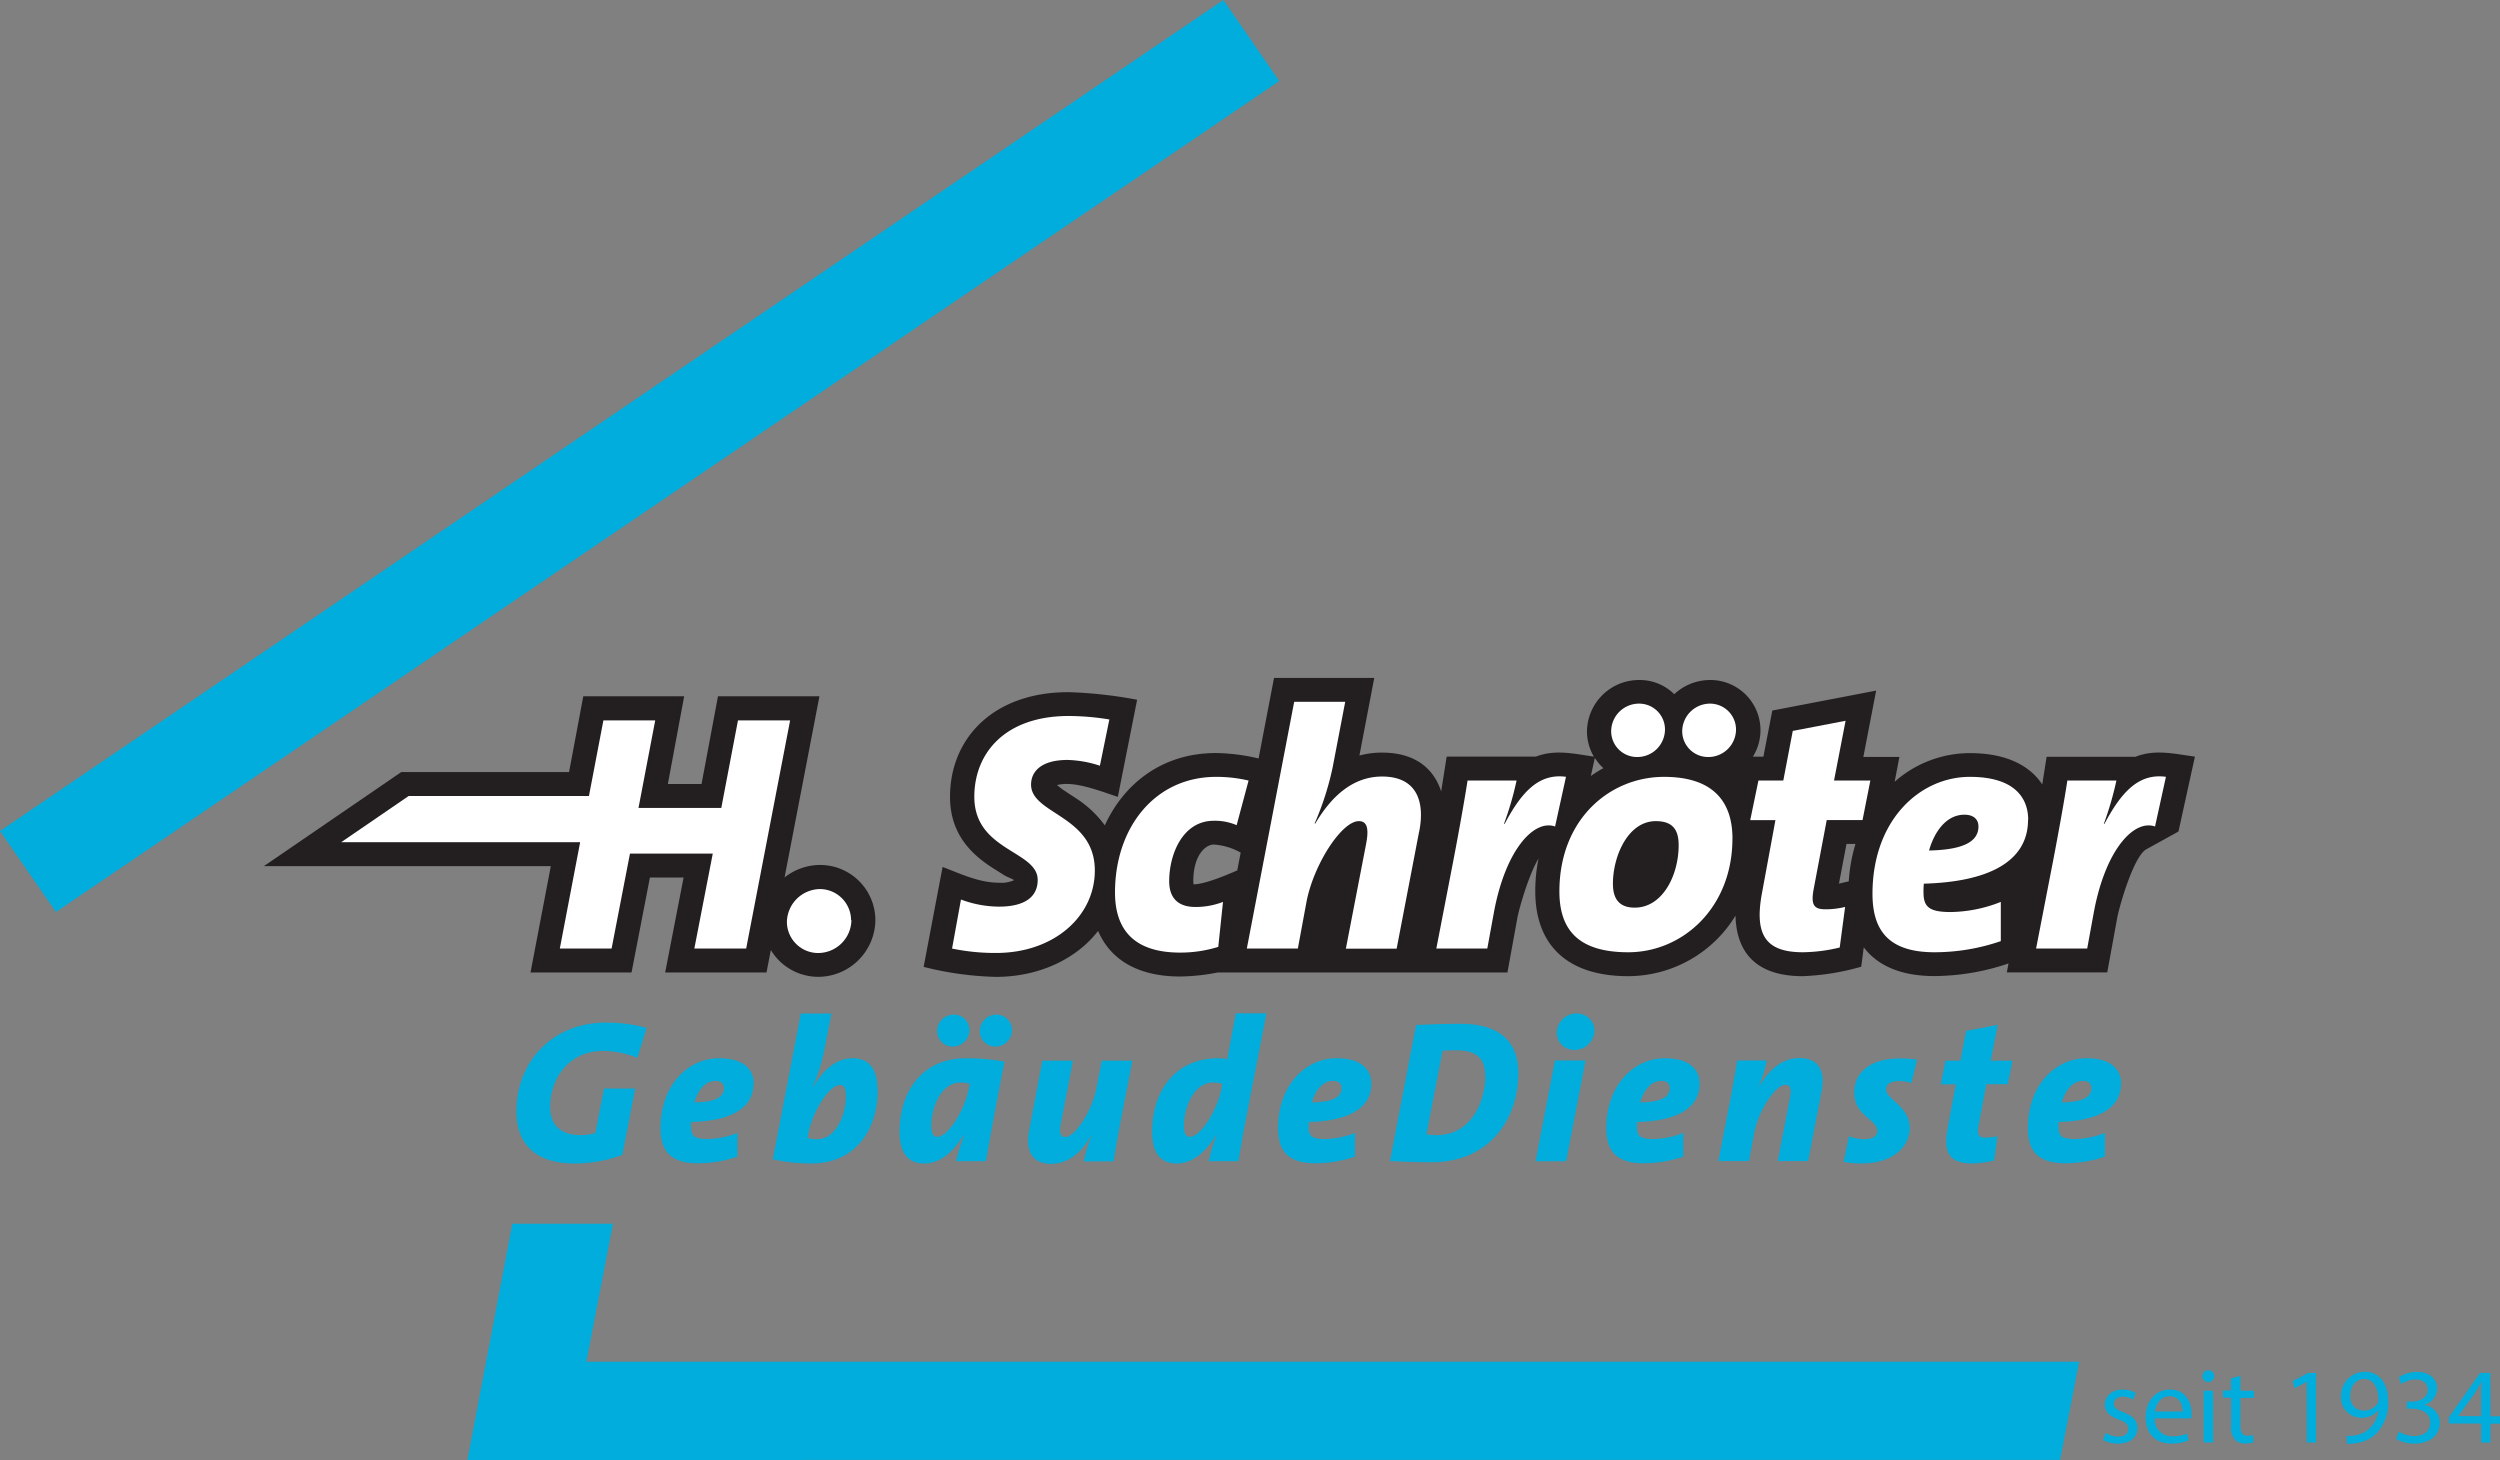 <?xml version="1.0" encoding="UTF-8"?>
<svg xmlns="http://www.w3.org/2000/svg" viewBox="0 0 527.8 308.23">
  <rect x="0" y="0" width="527.8" height="308.23" fill="#808080" stroke="none"/>
  <defs>
    <style>.cls-1{fill:#231f20;}.cls-2,.cls-3{fill:#00addc;}.cls-3,.cls-5{fill-rule:evenodd;}.cls-4,.cls-5{fill:#fff;}</style>
  </defs>
  <title>logo-schroeter</title>
  <g id="Ebene_2" data-name="Ebene 2">
    <g id="Ebene_1-2" data-name="Ebene 1">
      <path class="cls-1" d="M161.74,205.31H140.43l3.89-20.05h-7.11l-3.88,20.05H112l4.29-22.45H55.71l29-19.86h35.43l3-16h21.3L141,165.52h7.11L151.58,147H173l-7.36,38.24a12.17,12.17,0,0,1,7.53-2.63,11.68,11.68,0,0,1,11.64,11.62,12.12,12.12,0,0,1-12.07,12,11.72,11.72,0,0,1-10-5.66l-.91,4.73"></path>
      <path class="cls-2" d="M136.51,217a32.81,32.81,0,0,0-8.61-1.11c-11.2,0-18.87,8.2-18.87,18.75,0,6.46,3.62,11,12.28,11a28.57,28.57,0,0,0,10.08-1.83l2.71-14h-6.59l-1.81,9.4a11.31,11.31,0,0,1-3.23.43c-4.65,0-6.33-2.73-6.33-5.9,0-6.11,4-11.87,11.16-11.87a20.13,20.13,0,0,1,7.27,1.45l1.94-6.28"></path>
      <path class="cls-3" d="M152.84,229.74c0,2.09-2.33,2.95-6.24,3,.64-2.27,2.1-4.54,4.47-4.54,1.13,0,1.77.56,1.77,1.5m6.29-.86c0-2.56-1.51-5.42-7.37-5.42-6.33,0-12.31,5.47-12.31,14.78,0,4.62,2,7.39,7.83,7.39a26,26,0,0,0,8.4-1.4v-5a17.83,17.83,0,0,1-6.33,1.28c-2.71,0-3.45-.64-3.45-2.48a8.55,8.55,0,0,1,0-1.11c7.92-.21,13.18-2.65,13.18-8.08"></path>
      <path class="cls-3" d="M178.6,231.4c0,3.94-2.1,9.11-6.11,9.11a8.13,8.13,0,0,1-2-.26l.21-1.19c.78-4,4.22-10,6.64-10,.86,0,1.24.72,1.24,2.34m6.68-1.23c0-4.57-1.81-6.75-5.21-6.75s-6.25,2.34-8.35,6.06h-.09a39.74,39.74,0,0,0,2.32-7.3l1.6-8.21h-6.46l-5.91,30.77a34.89,34.89,0,0,0,8.14.89c9.44,0,14-7.3,14-15.46"></path>
      <path class="cls-3" d="M204.72,228.84,204.5,230c-.77,4.05-4.22,10-6.63,10-.86,0-1.25-.73-1.25-2.35,0-3.93,2.11-9.1,6.12-9.1a8.25,8.25,0,0,1,2,.25m7.36-4.66a44.34,44.34,0,0,0-8.18-.72c-9.43,0-14,7.3-14,15.47,0,4.57,1.81,6.75,5.22,6.75,3.66,0,6.46-3,8.31-6h.08c-.81,2.27-1.33,4-1.72,5.51h6.33c1-5.63,2.29-12.77,3.92-21m-7.4-6.66a3.26,3.26,0,0,0-3.28-3.29,3.52,3.52,0,0,0-3.53,3.46,3.27,3.27,0,0,0,3.27,3.29,3.5,3.5,0,0,0,3.54-3.46m9,0a3.29,3.29,0,0,0-3.27-3.29,3.52,3.52,0,0,0-3.54,3.46,3.27,3.27,0,0,0,3.28,3.29,3.5,3.5,0,0,0,3.53-3.46"></path>
      <path class="cls-2" d="M239.06,223.93H232.6l-1.12,5.81c-.91,4.7-4.44,10.3-6.59,10.3-1,0-1.34-.81-.91-2.95l2.54-13.16h-6.46l-2.8,14.78c-.73,4,.44,7,4.65,7,3.84,0,6.51-2.65,8.45-5.94h.08a32.54,32.54,0,0,0-1.63,5.42h6.29c.38-2.56,1.29-7.52,1.81-10.12l2.15-11.11"></path>
      <path class="cls-3" d="M258.06,228.84l-.22,1.16c-.78,4.05-4.22,10-6.63,10-.87,0-1.25-.73-1.25-2.35,0-3.93,2.11-9.1,6.11-9.1a8.34,8.34,0,0,1,2,.25m9.3-14.87H260.9l-1.81,9.66a11.21,11.21,0,0,0-1.85-.17c-9.44,0-14,7.3-14,15.47,0,4.57,1.81,6.75,5.21,6.75,3.66,0,6.46-3,8.32-6h.08a38.84,38.84,0,0,0-1.68,5.51h6.29c.34-2,.95-5.68,1.34-7.64Z"></path>
      <path class="cls-3" d="M283.22,229.74c0,2.09-2.32,2.95-6.25,3,.65-2.27,2.12-4.54,4.48-4.54,1.12,0,1.77.56,1.77,1.5m6.29-.86c0-2.56-1.51-5.42-7.37-5.42-6.33,0-12.31,5.47-12.31,14.78,0,4.62,2,7.39,7.83,7.39a26,26,0,0,0,8.4-1.4v-5a17.83,17.83,0,0,1-6.33,1.28c-2.71,0-3.45-.64-3.45-2.48a8.55,8.55,0,0,1,.05-1.11c7.92-.21,13.18-2.65,13.18-8.08"></path>
      <path class="cls-3" d="M313.59,227.18c0,4.65-2.5,12.47-10.33,12.47a15.41,15.41,0,0,1-2.11-.17l3.4-17.64a27.51,27.51,0,0,1,3-.09c4.57,0,6,2.05,6,5.43m7-.64c0-7.06-4.44-10.39-12.19-10.39-3.45,0-7.15.13-9.4.26l-5.51,28.71c2.59.13,5.26.26,8.79.26,12.19,0,18.31-9.1,18.31-18.84"></path>
      <path class="cls-3" d="M334.74,223.89h-6.46l-4.09,21.27h6.46l4.09-21.27m1.89-6.37a3.65,3.65,0,0,0-3.74-3.55,4.15,4.15,0,0,0-4.22,4.06,3.62,3.62,0,0,0,3.7,3.63,4.21,4.21,0,0,0,4.26-4.14"></path>
      <path class="cls-3" d="M352.53,229.74c0,2.09-2.33,2.95-6.25,3,.64-2.27,2.11-4.54,4.48-4.54,1.12,0,1.77.56,1.77,1.5m6.28-.86c0-2.56-1.5-5.42-7.36-5.42-6.33,0-12.32,5.47-12.32,14.78,0,4.62,2,7.39,7.84,7.39a26.06,26.06,0,0,0,8.4-1.4v-5a17.87,17.87,0,0,1-6.33,1.28c-2.72,0-3.45-.64-3.45-2.48a8.55,8.55,0,0,1,.05-1.11c7.92-.21,13.17-2.65,13.17-8.08"></path>
      <path class="cls-2" d="M384.58,230.38c.78-4-.43-7-4.69-7-3.79,0-6.51,2.65-8.44,5.93h-.09a28.26,28.26,0,0,0,1.63-5.42h-6.24c-.39,2.56-1.29,7.52-1.81,10.12l-2.15,11.11h6.46l1.07-5.81c.87-4.7,4.44-10.29,6.64-10.29,1,0,1.33.81.9,2.94l-2.54,13.16h6.42l2.84-14.78"></path>
      <path class="cls-2" d="M404.74,223.71a23.84,23.84,0,0,0-3.62-.25c-6.5,0-9.65,3.12-9.65,7.18,0,5,4.87,5.64,4.87,8.12,0,1.11-1,1.75-2.84,1.75a10.1,10.1,0,0,1-3.15-.6l-1.12,5.39a20.18,20.18,0,0,0,3.79.33c7,0,10.17-3.88,10.17-7.47,0-4.58-5-6.07-5-8.16,0-1.07.86-1.76,2.72-1.76a9.26,9.26,0,0,1,2.63.39l1.2-4.92"></path>
      <path class="cls-2" d="M424.85,223.93h-4.56l1.46-7.57-6.67,1.29-1.21,6.28h-3.14l-1,5h3.18l-1.72,9.19c-1,5.29.43,7.51,5.17,7.51A20.92,20.92,0,0,0,421,245l.69-5.13a10.56,10.56,0,0,1-2.5.3c-1.5,0-1.85-.6-1.46-2.65l1.63-8.63h4.52l1-5"></path>
      <path class="cls-3" d="M441.53,229.74c0,2.09-2.33,2.95-6.24,3,.64-2.27,2.11-4.54,4.47-4.54,1.12,0,1.77.56,1.77,1.5m6.29-.86c0-2.56-1.51-5.42-7.36-5.42-6.33,0-12.33,5.47-12.33,14.78,0,4.62,2,7.39,7.85,7.39a26.1,26.1,0,0,0,8.4-1.4v-5a17.88,17.88,0,0,1-6.34,1.28c-2.71,0-3.44-.64-3.44-2.48a10.67,10.67,0,0,1,0-1.11c7.93-.21,13.18-2.65,13.18-8.08"></path>
      <polyline class="cls-2" points="0 175.44 258.28 0 270.08 17.11 11.81 192.54"></polyline>
      <polyline class="cls-2" points="434.93 308.22 98.68 308.23 108.16 258.35 129.41 258.35 123.8 287.49 438.95 287.49"></polyline>
      <path class="cls-1" d="M450.91,159.74c4.18-1.61,8.21-.57,12.48,0l-3.47,15.81-6.68,3.69c-2.83,1.37-5.89,12.54-6.23,14.41l-2.13,11.64h-21.2l.36-1.89a49.29,49.29,0,0,1-15.63,2.67c-7.18,0-12.05-2.26-14.93-6.07l-.54,4.09a51.35,51.35,0,0,1-12.36,2c-9.86,0-14-5.06-14.18-12.78a26.59,26.59,0,0,1-22.65,12.78c-13.3,0-19.62-7-19.62-17.89a34.32,34.32,0,0,1,.68-6.94c-2.2,3.67-4.17,10.93-4.44,12.41l-2.12,11.64H257.08a43.42,43.42,0,0,1-7.94.85c-9,0-14.74-3.63-17.31-9.62-4.64,6-12.57,9.7-21.6,9.7A68.82,68.82,0,0,1,195,204.13l4-21.1c3.8,1.44,7.69,3.33,11.88,3.33a6.38,6.38,0,0,0,3.2-.54c-.37-.31-1.24-.57-2-1l-2.51-1.58c-3.79-2.46-9-6.62-9-15,0-12.33,9.1-22.11,25-22.11a93,93,0,0,1,14.5,1.6l-4.07,20.5c-2.88-.93-7.44-2.72-10.72-2.72a8.19,8.19,0,0,0-2.13.23c.46.37,1,.84,1.53,1.16l2.52,1.66a22.81,22.81,0,0,1,6.05,5.69c4.09-8.92,12.22-15.27,23.46-15.27a41.14,41.14,0,0,1,9,1.15l3.26-17h21.16L287,159.51a18.14,18.14,0,0,1,4.76-.62c7.26,0,11,3.58,12.5,8.19l1.16-7.34h18.83c4.1-1.58,8.06-.61,12.25,0a10.6,10.6,0,0,1-1.46-5.35,11,11,0,0,1,11-10.83,10.39,10.39,0,0,1,7.43,3,11.13,11.13,0,0,1,7.6-3,10.59,10.59,0,0,1,9,16.19h2.22l1.88-9.74,21.92-4.21-2.7,14H401L400,165.05A23.93,23.93,0,0,1,415.89,159c7.83,0,12.74,2.74,15.27,6.62l.92-5.84h18.83M336.7,160l-.84,3.83a26.08,26.08,0,0,1,2.65-1.66A10.44,10.44,0,0,1,336.7,160m-74.77,20a13.36,13.36,0,0,0-5.67-1.7c-1.78,0-4.33,2.29-4.33,7.73a2.51,2.51,0,0,0,.07.67c2.17,0,6.31-1.67,9.21-2.94Zm128.38,6.07a34.92,34.92,0,0,1,1.42-7.9h-1.9l-1.59,8.38Z"></path>
      <path class="cls-4" d="M179.68,194.27a6.61,6.61,0,0,0-6.55-6.57,7.08,7.08,0,0,0-7,7,6.61,6.61,0,0,0,6.62,6.5,7.05,7.05,0,0,0,7-6.92"></path>
      <path class="cls-4" d="M234.11,151.88a53.48,53.48,0,0,0-8.49-.72c-13.37,0-19.92,7.78-19.92,17.06,0,11.48,13.38,11.34,13.38,17.55,0,3.64-2.81,5.64-8.2,5.64a23.3,23.3,0,0,1-8-1.5L201,200.26a44.86,44.86,0,0,0,9.28.93c12.3,0,20.86-7.78,20.86-17.41,0-11.64-13.46-11.85-13.46-18.13,0-2.78,2.16-5.21,7.7-5.21a23.5,23.5,0,0,1,6.83,1.22l2-9.78"></path>
      <path class="cls-4" d="M263.6,164.79a29.91,29.91,0,0,0-6.84-.78c-13,0-21.36,10.77-21.36,24.4,0,7.85,4,12.7,13.74,12.7a26.72,26.72,0,0,0,8.06-1.21l1-9.49a16,16,0,0,1-5.82,1.07c-4.1,0-5.54-2.35-5.54-5.42,0-5.78,2.88-12.78,9.42-12.78a11.65,11.65,0,0,1,4.82.93l2.52-9.42"></path>
      <path class="cls-4" d="M299.62,175.57c1.3-6.63-.71-11.63-7.83-11.63-6.33,0-10.86,4.42-14.1,9.92h-.15A60.64,60.64,0,0,0,281.35,162L284,148.17H273.23l-10,52.09H274l1.8-9.71c1.44-7.85,7.4-17.19,11.08-17.19,1.65,0,2.22,1.35,1.51,4.92l-4.25,22h10.72l4.74-24.69"></path>
      <path class="cls-4" d="M330.61,164c-5.68-.78-9.35,3.14-12.94,9.92h-.15a65.44,65.44,0,0,0,2.66-9.14H309.83c-.65,4.29-2.16,12.56-3,16.91l-3.59,18.56H314l1.37-7.49c2.44-13.35,8.48-19.84,12.94-18.27l2.3-10.49"></path>
      <path class="cls-5" d="M354.4,178.42c0,6.35-3.38,13.2-9.28,13.2-3.45,0-4.6-2.07-4.6-5.06,0-5.78,3.16-13.2,9.06-13.2,3.52,0,4.82,1.78,4.82,5.06m11.36-1.35c0-7.57-3.81-13.06-14.45-13.06-11.44,0-22.09,8.92-22.09,24.19,0,8,3.89,12.84,14.53,12.84,11.51,0,22-9.42,22-24m-14.24-23a5.45,5.45,0,0,0-5.47-5.49,5.88,5.88,0,0,0-5.89,5.78,5.45,5.45,0,0,0,5.46,5.49,5.84,5.84,0,0,0,5.9-5.78m15,0a5.49,5.49,0,0,0-5.47-5.49,5.88,5.88,0,0,0-5.89,5.78,5.45,5.45,0,0,0,5.46,5.49,5.84,5.84,0,0,0,5.9-5.78"></path>
      <path class="cls-4" d="M394.82,164.79H387.2l2.44-12.62-11.15,2.14-2,10.48h-5.25l-1.73,8.35h5.32L372,188.49c-1.66,8.84.72,12.55,8.63,12.55a34.75,34.75,0,0,0,7.77-1l1.14-8.57a17.23,17.23,0,0,1-4.16.5c-2.52,0-3.1-1-2.45-4.42l2.73-14.42h7.56l1.65-8.35"></path>
      <path class="cls-5" d="M417.69,174.5c0,3.5-3.89,4.92-10.43,5.06,1.07-3.78,3.52-7.56,7.48-7.56,1.87,0,2.95.93,2.95,2.5m10.5-1.43c0-4.28-2.52-9.06-12.3-9.06-10.58,0-20.57,9.13-20.57,24.69,0,7.71,3.38,12.34,13.09,12.34a43,43,0,0,0,14-2.35v-8.28a29.62,29.62,0,0,1-10.57,2.14c-4.53,0-5.75-1.07-5.75-4.14a17,17,0,0,1,.07-1.85c13.23-.36,22-4.43,22-13.49"></path>
      <path class="cls-4" d="M457.25,164c-5.68-.78-9.35,3.14-12.95,9.92h-.14a68.32,68.32,0,0,0,2.66-9.14H436.46c-.64,4.29-2.16,12.56-3,16.91l-3.6,18.56h10.79l1.37-7.49c2.44-13.35,8.49-19.84,12.95-18.27l2.3-10.49"></path>
      <polyline class="cls-4" points="166.81 152.09 157.53 200.26 146.59 200.26 150.48 180.21 133 180.21 129.12 200.26 118.19 200.26 122.48 177.81 72.04 177.8 86.28 168.05 124.34 168.05 127.39 152.09 138.33 152.09 134.8 170.57 152.28 170.57 155.8 152.09"></polyline>
      <path class="cls-2" d="M444.54,302.51a5.32,5.32,0,0,0,2.64.79c1.45,0,2.14-.72,2.14-1.63s-.57-1.47-2.05-2c-2-.7-2.91-1.78-2.91-3.09,0-1.76,1.43-3.21,3.8-3.21a5.58,5.58,0,0,1,2.71.68l-.5,1.44a4.36,4.36,0,0,0-2.26-.63c-1.18,0-1.84.68-1.84,1.49s.66,1.31,2.09,1.85c1.91.73,2.89,1.68,2.89,3.3,0,1.92-1.5,3.28-4.12,3.28A6.32,6.32,0,0,1,444,304Z"></path>
      <path class="cls-2" d="M454.94,299.44a3.51,3.51,0,0,0,3.78,3.79,7.41,7.41,0,0,0,3-.56l.34,1.42a9.1,9.1,0,0,1-3.67.68c-3.39,0-5.41-2.22-5.41-5.51s2-5.9,5.16-5.9c3.6,0,4.56,3.14,4.56,5.15a8.09,8.09,0,0,1-.07.93Zm5.87-1.43c0-1.26-.52-3.23-2.77-3.23-2,0-2.92,1.86-3.08,3.23Z"></path>
      <path class="cls-2" d="M467.46,290.54a1.24,1.24,0,0,1-2.48,0,1.21,1.21,0,0,1,1.25-1.24A1.18,1.18,0,0,1,467.46,290.54Zm-2.23,14V293.61h2v10.93Z"></path>
      <path class="cls-2" d="M473,290.47v3.14h2.86v1.51H473V301c0,1.35.38,2.12,1.5,2.12a4.94,4.94,0,0,0,1.16-.13l.09,1.49a5.15,5.15,0,0,1-1.78.27,2.8,2.8,0,0,1-2.16-.84,4,4,0,0,1-.77-2.84v-6H469.3v-1.51H471V291Z"></path>
      <path class="cls-2" d="M487,291.71h0l-2.57,1.38-.39-1.51,3.23-1.72h1.71v14.68H487Z"></path>
      <path class="cls-2" d="M495.45,303.14a8.74,8.74,0,0,0,1.62-.07,5.59,5.59,0,0,0,3.09-1.42,6.41,6.41,0,0,0,2-3.91h-.07a4.33,4.33,0,0,1-3.48,1.58,4.26,4.26,0,0,1-4.37-4.49,5.05,5.05,0,0,1,5.05-5.22c3,0,4.9,2.44,4.9,6.19a9.23,9.23,0,0,1-2.55,6.89,7.4,7.4,0,0,1-4.3,2,9.2,9.2,0,0,1-1.85.12Zm.73-8.45a2.84,2.84,0,0,0,2.85,3.12,3.29,3.29,0,0,0,2.91-1.54,1.32,1.32,0,0,0,.18-.72c0-2.5-.93-4.42-3-4.42C497.39,291.13,496.18,292.62,496.18,294.69Z"></path>
      <path class="cls-2" d="M506.45,302.26a6.68,6.68,0,0,0,3.27.92c2.58,0,3.37-1.62,3.35-2.84,0-2.06-1.89-2.94-3.82-2.94h-1.12v-1.49h1.12c1.45,0,3.3-.74,3.3-2.48,0-1.17-.76-2.21-2.6-2.21a5.5,5.5,0,0,0-3,1l-.52-1.45a7.08,7.08,0,0,1,3.87-1.13c2.91,0,4.23,1.72,4.23,3.5a3.65,3.65,0,0,1-2.73,3.46v0a3.84,3.84,0,0,1,3.3,3.78c0,2.34-1.84,4.4-5.39,4.4a7.61,7.61,0,0,1-3.85-1Z"></path>
      <path class="cls-2" d="M523.83,304.54v-4H517v-1.31l6.6-9.37h2.16V299h2.08v1.56h-2.08v4Zm0-5.56v-4.9c0-.76,0-1.53.07-2.3h-.07c-.45.86-.81,1.49-1.22,2.17l-3.62,5v0Z"></path>
    </g>
  </g>
</svg>
